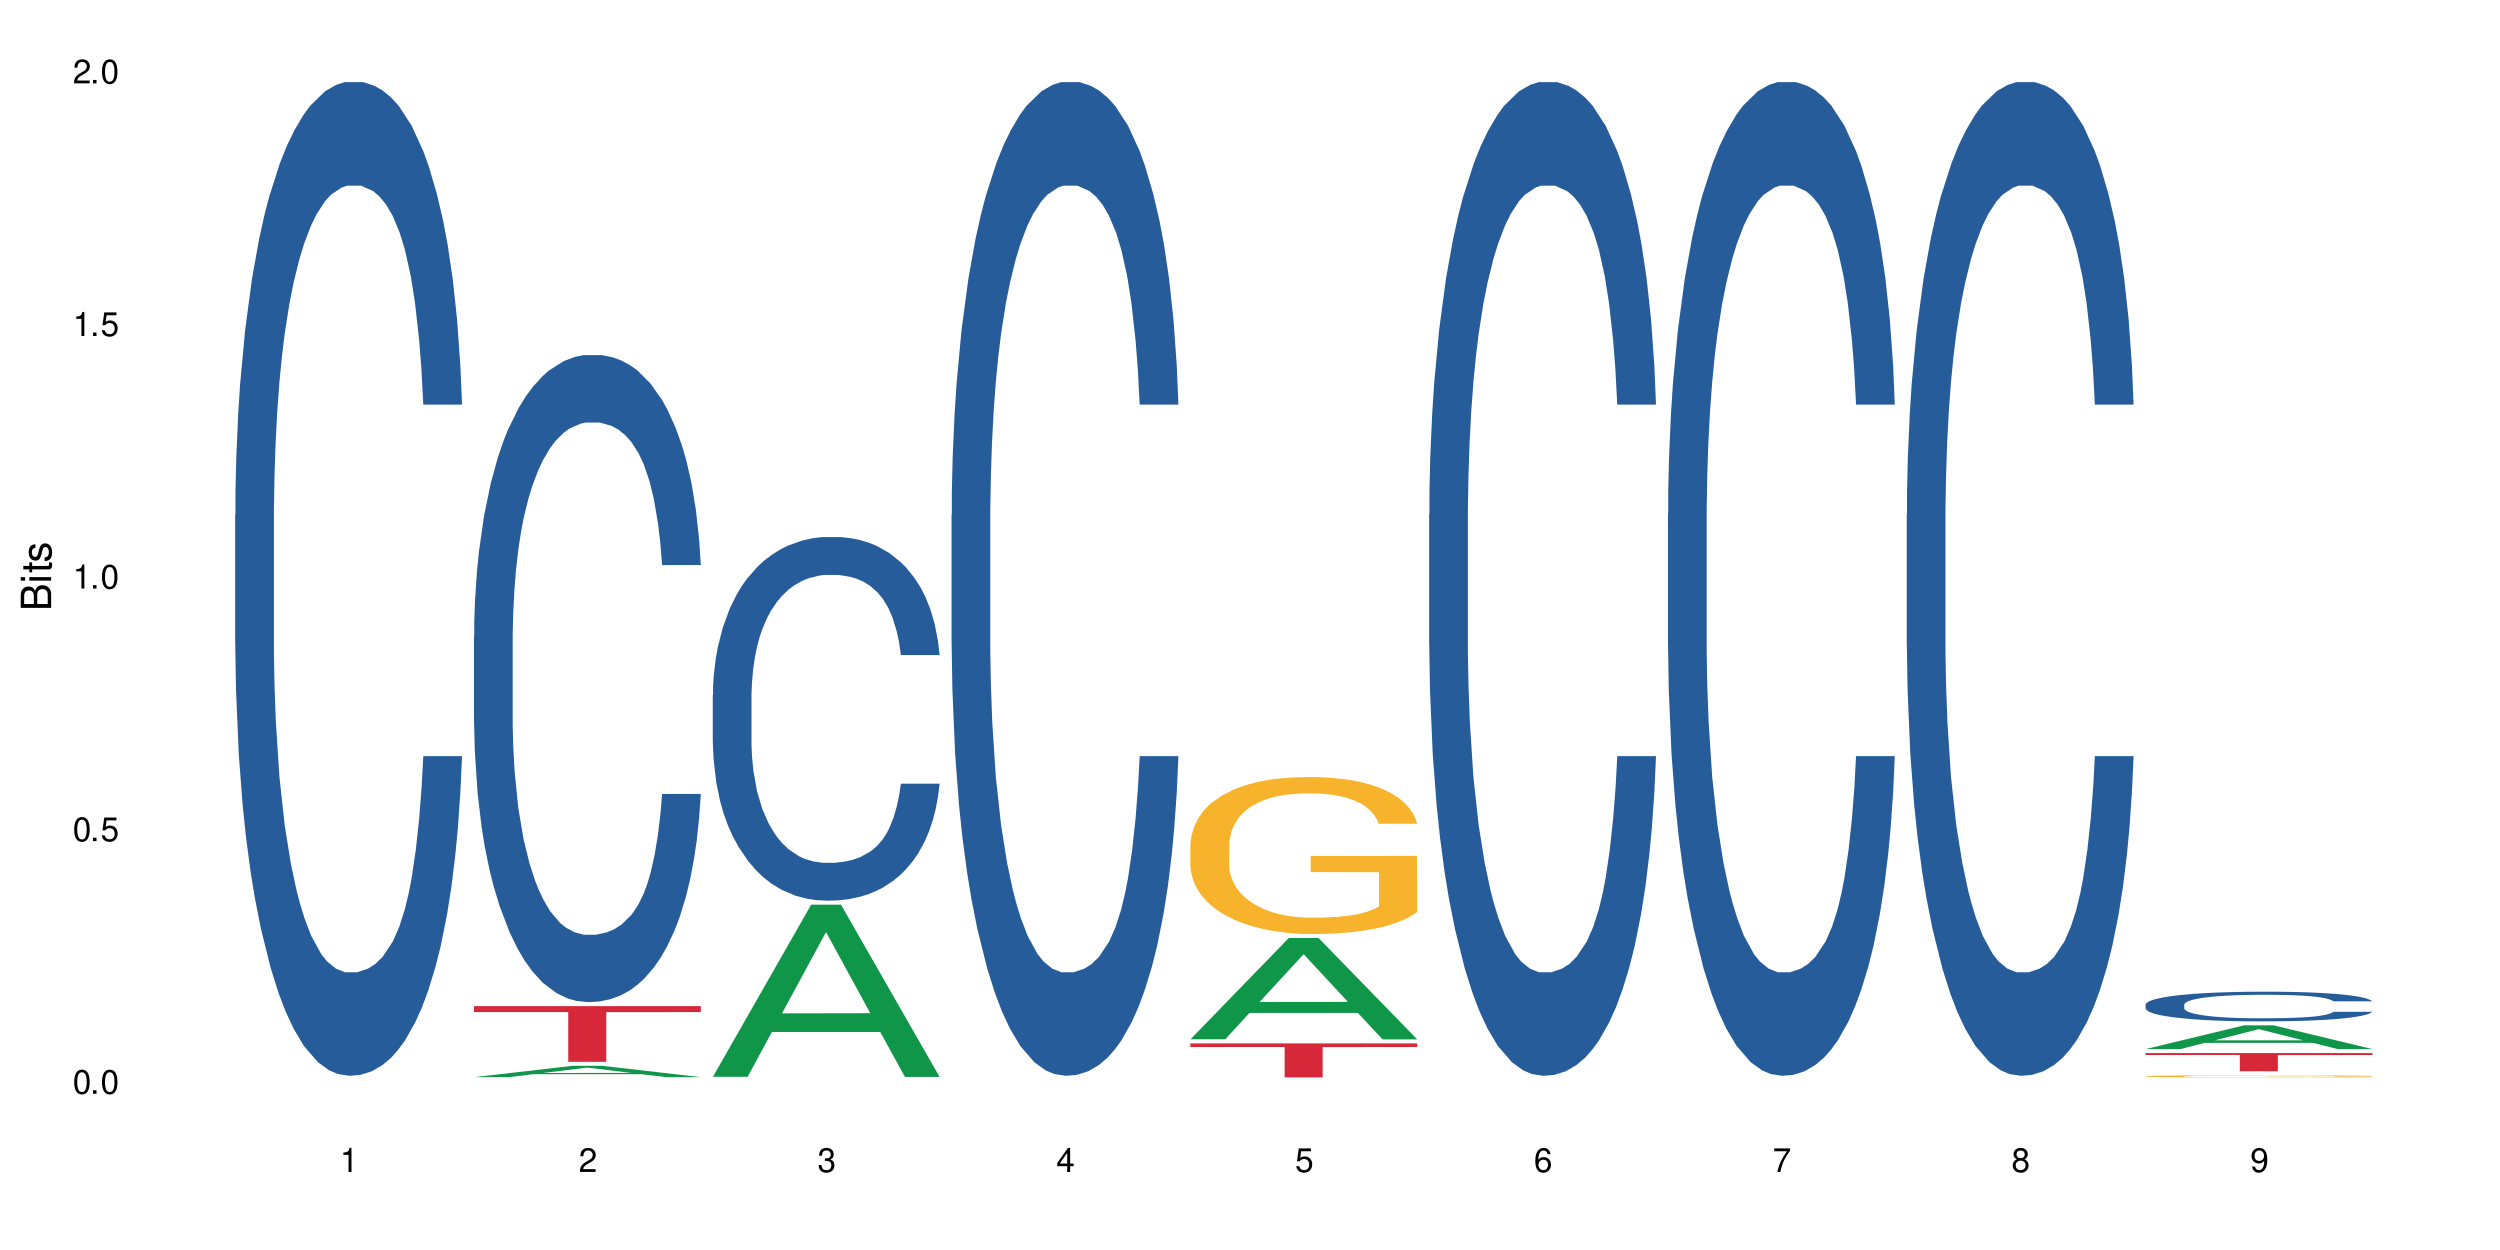 <?xml version="1.0" encoding="UTF-8"?>
<svg xmlns="http://www.w3.org/2000/svg" xmlns:xlink="http://www.w3.org/1999/xlink" width="720" height="360" viewBox="0 0 720 360">
<defs>
<g>
<g id="glyph-0-0">
</g>
<g id="glyph-0-1">
<path d="M 2.641 -6.938 C 2 -6.938 1.422 -6.656 1.078 -6.172 C 0.641 -5.562 0.406 -4.641 0.406 -3.359 C 0.406 -1.016 1.188 0.219 2.641 0.219 C 4.078 0.219 4.859 -1.016 4.859 -3.297 C 4.859 -4.641 4.656 -5.547 4.203 -6.172 C 3.844 -6.656 3.281 -6.938 2.641 -6.938 Z M 2.641 -6.188 C 3.547 -6.188 4 -5.25 4 -3.375 C 4 -1.406 3.562 -0.484 2.625 -0.484 C 1.734 -0.484 1.281 -1.438 1.281 -3.344 C 1.281 -5.25 1.734 -6.188 2.641 -6.188 Z M 2.641 -6.188 "/>
</g>
<g id="glyph-0-2">
<path d="M 1.828 -1 L 0.828 -1 L 0.828 0 L 1.828 0 Z M 1.828 -1 "/>
</g>
<g id="glyph-0-3">
<path d="M 4.562 -6.797 L 1.062 -6.797 L 0.547 -3.094 L 1.328 -3.094 C 1.719 -3.562 2.047 -3.734 2.578 -3.734 C 3.484 -3.734 4.062 -3.109 4.062 -2.094 C 4.062 -1.125 3.484 -0.531 2.578 -0.531 C 1.828 -0.531 1.375 -0.906 1.188 -1.672 L 0.328 -1.672 C 0.453 -1.109 0.547 -0.844 0.75 -0.594 C 1.125 -0.078 1.828 0.219 2.594 0.219 C 3.969 0.219 4.922 -0.781 4.922 -2.219 C 4.922 -3.562 4.031 -4.484 2.719 -4.484 C 2.25 -4.484 1.859 -4.359 1.469 -4.062 L 1.734 -5.969 L 4.562 -5.969 Z M 4.562 -6.797 "/>
</g>
<g id="glyph-0-4">
<path d="M 2.484 -4.938 L 2.484 0 L 3.328 0 L 3.328 -6.938 L 2.766 -6.938 C 2.469 -5.875 2.281 -5.734 0.984 -5.562 L 0.984 -4.938 Z M 2.484 -4.938 "/>
</g>
<g id="glyph-0-5">
<path d="M 4.859 -0.828 L 1.281 -0.828 C 1.359 -1.406 1.672 -1.781 2.5 -2.281 L 3.469 -2.828 C 4.406 -3.344 4.906 -4.062 4.906 -4.906 C 4.906 -5.484 4.672 -6.031 4.266 -6.406 C 3.859 -6.766 3.375 -6.938 2.719 -6.938 C 1.859 -6.938 1.219 -6.625 0.844 -6.031 C 0.609 -5.672 0.5 -5.234 0.484 -4.531 L 1.328 -4.531 C 1.359 -5.016 1.406 -5.281 1.531 -5.516 C 1.75 -5.938 2.188 -6.203 2.703 -6.203 C 3.469 -6.203 4.031 -5.641 4.031 -4.891 C 4.031 -4.344 3.719 -3.859 3.125 -3.516 L 2.234 -3 C 0.812 -2.172 0.406 -1.531 0.328 -0.016 L 4.859 -0.016 Z M 4.859 -0.828 "/>
</g>
<g id="glyph-0-6">
<path d="M 2.125 -3.188 L 2.578 -3.188 C 3.5 -3.188 3.984 -2.766 3.984 -1.922 C 3.984 -1.062 3.469 -0.531 2.594 -0.531 C 1.656 -0.531 1.203 -1 1.156 -2.016 L 0.312 -2.016 C 0.344 -1.453 0.438 -1.094 0.609 -0.781 C 0.953 -0.109 1.625 0.219 2.547 0.219 C 3.953 0.219 4.859 -0.625 4.859 -1.938 C 4.859 -2.828 4.516 -3.297 3.703 -3.594 C 4.344 -3.844 4.656 -4.328 4.656 -5.031 C 4.656 -6.219 3.875 -6.938 2.578 -6.938 C 1.203 -6.938 0.484 -6.172 0.453 -4.703 L 1.297 -4.703 C 1.312 -5.125 1.344 -5.359 1.453 -5.578 C 1.641 -5.969 2.062 -6.203 2.594 -6.203 C 3.344 -6.203 3.797 -5.75 3.797 -5 C 3.797 -4.516 3.609 -4.219 3.25 -4.047 C 3.016 -3.953 2.703 -3.922 2.125 -3.906 Z M 2.125 -3.188 "/>
</g>
<g id="glyph-0-7">
<path d="M 3.141 -1.672 L 3.141 0 L 3.984 0 L 3.984 -1.672 L 4.984 -1.672 L 4.984 -2.438 L 3.984 -2.438 L 3.984 -6.938 L 3.359 -6.938 L 0.266 -2.578 L 0.266 -1.672 Z M 3.141 -2.438 L 1 -2.438 L 3.141 -5.5 Z M 3.141 -2.438 "/>
</g>
<g id="glyph-0-8">
<path d="M 4.781 -5.125 C 4.609 -6.266 3.891 -6.938 2.844 -6.938 C 2.094 -6.938 1.422 -6.578 1.031 -5.953 C 0.594 -5.266 0.406 -4.422 0.406 -3.172 C 0.406 -2 0.578 -1.25 0.984 -0.641 C 1.359 -0.078 1.953 0.219 2.703 0.219 C 3.984 0.219 4.922 -0.75 4.922 -2.094 C 4.922 -3.375 4.062 -4.281 2.844 -4.281 C 2.172 -4.281 1.641 -4.031 1.281 -3.516 C 1.281 -5.234 1.828 -6.188 2.797 -6.188 C 3.391 -6.188 3.797 -5.797 3.938 -5.125 Z M 2.734 -3.531 C 3.547 -3.531 4.062 -2.953 4.062 -2.031 C 4.062 -1.156 3.484 -0.531 2.703 -0.531 C 1.922 -0.531 1.328 -1.188 1.328 -2.078 C 1.328 -2.938 1.906 -3.531 2.734 -3.531 Z M 2.734 -3.531 "/>
</g>
<g id="glyph-0-9">
<path d="M 4.984 -6.797 L 0.438 -6.797 L 0.438 -5.969 L 4.109 -5.969 C 2.5 -3.656 1.828 -2.234 1.328 0 L 2.219 0 C 2.594 -2.172 3.453 -4.047 4.984 -6.094 Z M 4.984 -6.797 "/>
</g>
<g id="glyph-0-10">
<path d="M 3.75 -3.656 C 4.469 -4.094 4.688 -4.438 4.688 -5.078 C 4.688 -6.172 3.844 -6.938 2.641 -6.938 C 1.438 -6.938 0.594 -6.172 0.594 -5.094 C 0.594 -4.438 0.812 -4.094 1.516 -3.656 C 0.734 -3.266 0.359 -2.703 0.359 -1.922 C 0.359 -0.656 1.281 0.219 2.641 0.219 C 3.984 0.219 4.922 -0.656 4.922 -1.922 C 4.922 -2.703 4.531 -3.266 3.75 -3.656 Z M 2.641 -6.188 C 3.359 -6.188 3.812 -5.75 3.812 -5.062 C 3.812 -4.406 3.344 -3.984 2.641 -3.984 C 1.922 -3.984 1.453 -4.406 1.453 -5.078 C 1.453 -5.75 1.922 -6.188 2.641 -6.188 Z M 2.641 -3.266 C 3.484 -3.266 4.062 -2.719 4.062 -1.906 C 4.062 -1.078 3.484 -0.531 2.625 -0.531 C 1.797 -0.531 1.219 -1.094 1.219 -1.906 C 1.219 -2.719 1.781 -3.266 2.641 -3.266 Z M 2.641 -3.266 "/>
</g>
<g id="glyph-0-11">
<path d="M 0.516 -1.578 C 0.672 -0.453 1.406 0.219 2.438 0.219 C 3.188 0.219 3.859 -0.141 4.266 -0.766 C 4.688 -1.453 4.891 -2.297 4.891 -3.547 C 4.891 -4.719 4.703 -5.453 4.312 -6.078 C 3.938 -6.641 3.344 -6.938 2.594 -6.938 C 1.297 -6.938 0.359 -5.969 0.359 -4.625 C 0.359 -3.344 1.234 -2.453 2.453 -2.453 C 3.094 -2.453 3.578 -2.672 4.016 -3.203 C 4 -1.484 3.469 -0.531 2.5 -0.531 C 1.906 -0.531 1.484 -0.906 1.359 -1.578 Z M 2.578 -6.203 C 3.375 -6.203 3.969 -5.531 3.969 -4.641 C 3.969 -3.797 3.391 -3.188 2.547 -3.188 C 1.734 -3.188 1.234 -3.766 1.234 -4.688 C 1.234 -5.562 1.797 -6.203 2.578 -6.203 Z M 2.578 -6.203 "/>
</g>
<g id="glyph-1-0">
</g>
<g id="glyph-1-1">
<path d="M 0 -0.953 L 0 -4.891 C 0 -5.719 -0.234 -6.344 -0.734 -6.797 C -1.188 -7.234 -1.812 -7.469 -2.5 -7.469 C -3.547 -7.469 -4.188 -7 -4.625 -5.875 C -4.984 -6.688 -5.625 -7.094 -6.531 -7.094 C -7.172 -7.094 -7.734 -6.859 -8.141 -6.391 C -8.562 -5.922 -8.75 -5.344 -8.75 -4.5 L -8.75 -0.953 Z M -4.984 -2.062 L -7.766 -2.062 L -7.766 -4.219 C -7.766 -4.844 -7.688 -5.203 -7.453 -5.5 C -7.219 -5.812 -6.859 -5.969 -6.375 -5.969 C -5.891 -5.969 -5.531 -5.812 -5.297 -5.5 C -5.062 -5.203 -4.984 -4.844 -4.984 -4.219 Z M -0.984 -2.062 L -4 -2.062 L -4 -4.781 C -4 -5.766 -3.438 -6.359 -2.484 -6.359 C -1.547 -6.359 -0.984 -5.766 -0.984 -4.781 Z M -0.984 -2.062 "/>
</g>
<g id="glyph-1-2">
<path d="M -6.281 -1.797 L -6.281 -0.797 L 0 -0.797 L 0 -1.797 Z M -8.75 -1.797 L -8.75 -0.797 L -7.484 -0.797 L -7.484 -1.797 Z M -8.75 -1.797 "/>
</g>
<g id="glyph-1-3">
<path d="M -6.281 -3.047 L -6.281 -2.016 L -8.016 -2.016 L -8.016 -1.016 L -6.281 -1.016 L -6.281 -0.172 L -5.469 -0.172 L -5.469 -1.016 L -0.719 -1.016 C -0.078 -1.016 0.281 -1.453 0.281 -2.234 C 0.281 -2.5 0.25 -2.719 0.188 -3.047 L -0.641 -3.047 C -0.609 -2.906 -0.594 -2.766 -0.594 -2.562 C -0.594 -2.141 -0.719 -2.016 -1.156 -2.016 L -5.469 -2.016 L -5.469 -3.047 Z M -6.281 -3.047 "/>
</g>
<g id="glyph-1-4">
<path d="M -4.531 -5.25 C -5.766 -5.25 -6.469 -4.422 -6.469 -2.969 C -6.469 -1.516 -5.719 -0.562 -4.547 -0.562 C -3.562 -0.562 -3.094 -1.062 -2.734 -2.562 L -2.516 -3.484 C -2.344 -4.188 -2.094 -4.469 -1.641 -4.469 C -1.047 -4.469 -0.641 -3.875 -0.641 -3 C -0.641 -2.453 -0.797 -2 -1.062 -1.75 C -1.25 -1.594 -1.422 -1.531 -1.875 -1.469 L -1.875 -0.406 C -0.422 -0.453 0.281 -1.266 0.281 -2.922 C 0.281 -4.5 -0.5 -5.516 -1.719 -5.516 C -2.656 -5.516 -3.172 -4.984 -3.469 -3.734 L -3.703 -2.766 C -3.891 -1.953 -4.156 -1.609 -4.594 -1.609 C -5.188 -1.609 -5.547 -2.125 -5.547 -2.938 C -5.547 -3.75 -5.203 -4.172 -4.531 -4.203 Z M -4.531 -5.25 "/>
</g>
</g>
</defs>
<rect x="-72" y="-36" width="864" height="432" fill="rgb(100%, 100%, 100%)" fill-opacity="1"/>
<path fill-rule="nonzero" fill="rgb(14.51%, 36.078%, 60%)" fill-opacity="1" d="M 67.73 148.176 L 67.812 147.914 L 67.812 141.637 L 68.051 131.695 L 68.605 119.141 L 69.164 110.508 L 70.598 95.074 L 72.59 80.164 L 74.664 68.652 L 76.176 61.852 L 77.531 56.621 L 80.637 46.941 L 82.629 41.969 L 84.781 37.523 L 87.41 33.078 L 89.324 30.461 L 93.625 26.277 L 96.812 24.445 L 99.281 23.66 L 104.621 23.66 L 107.809 24.707 L 110.117 26.016 L 112.668 28.105 L 114.82 30.461 L 118.562 36.215 L 121.91 43.539 L 123.426 47.727 L 125.816 55.836 L 127.648 63.684 L 128.922 70.484 L 130.355 80.164 L 131.629 91.934 L 132.586 105.273 L 133.066 116.523 L 121.91 116.523 L 121.352 106.059 L 120.715 97.949 L 119.52 87.227 L 118.324 79.641 L 116.652 72.055 L 115.137 67.082 L 113.066 62.113 L 111.234 58.973 L 109.32 56.621 L 107.488 55.051 L 103.984 53.48 L 99.922 53.48 L 98.406 54.004 L 95.297 56.098 L 93.625 57.926 L 91.234 61.59 L 89.562 64.992 L 87.57 70.223 L 86.215 74.668 L 84.543 81.469 L 83.348 87.488 L 81.992 96.117 L 81.195 102.66 L 80.48 109.984 L 79.84 118.617 L 79.363 127.77 L 79.043 137.449 L 78.887 146.867 L 78.887 187.414 L 79.043 196.828 L 79.441 207.816 L 80.48 223.773 L 81.992 237.637 L 83.746 248.625 L 85.418 256.473 L 86.375 260.133 L 87.648 264.32 L 89.641 269.551 L 92.512 274.781 L 94.184 276.875 L 96.734 278.969 L 99.363 280.016 L 102.867 280.016 L 105.977 278.969 L 108.047 277.66 L 110.199 275.566 L 113.145 271.121 L 114.98 266.934 L 116.57 261.965 L 117.766 256.996 L 118.562 252.809 L 119.758 244.699 L 120.715 235.805 L 121.434 226.652 L 121.91 217.758 L 133.066 217.758 L 132.586 228.219 L 131.871 238.422 L 131.152 246.008 L 130.039 255.164 L 128.762 263.273 L 126.93 272.43 L 125.418 278.445 L 123.426 284.984 L 121.59 289.953 L 119.602 294.402 L 116.652 299.633 L 114.738 302.25 L 112.668 304.605 L 110.199 306.695 L 107.09 308.527 L 103.746 309.574 L 100.637 309.836 L 97.289 309.312 L 94.82 308.266 L 91.555 305.91 L 87.492 301.203 L 84.543 296.234 L 82.23 291.262 L 80.238 286.031 L 78.008 278.969 L 75.141 267.457 L 73.387 258.566 L 72.191 251.238 L 70.84 241.039 L 69.883 231.883 L 68.766 217.234 L 67.969 198.66 L 67.73 184.273 Z M 67.73 148.176 "/>
<path fill-rule="nonzero" fill="rgb(6.275%, 58.824%, 28.235%)" fill-opacity="1" d="M 136.504 310.219 L 136.574 310.215 L 164.844 306.957 L 173.43 306.957 L 201.836 310.223 L 191.855 310.223 L 184.738 309.371 L 153.535 309.371 L 146.555 310.219 L 136.504 310.219 L 156.535 309.016 L 181.875 309.012 L 169.242 307.488 L 169.102 307.488 L 168.961 307.496 L 156.469 309.012 L 156.535 309.016 Z M 136.504 310.219 "/>
<path fill-rule="nonzero" fill="rgb(14.51%, 36.078%, 60%)" fill-opacity="1" d="M 136.504 183.348 L 136.582 183.18 L 136.582 179.09 L 136.824 172.617 L 137.379 164.441 L 137.938 158.82 L 139.371 148.773 L 141.363 139.062 L 143.434 131.57 L 144.949 127.141 L 146.305 123.734 L 149.41 117.434 L 151.402 114.195 L 153.555 111.301 L 156.184 108.406 L 158.098 106.699 L 162.398 103.977 L 165.586 102.785 L 168.055 102.273 L 173.395 102.273 L 176.582 102.953 L 178.891 103.805 L 181.441 105.168 L 183.594 106.699 L 187.336 110.449 L 190.684 115.219 L 192.195 117.941 L 194.586 123.223 L 196.418 128.332 L 197.695 132.762 L 199.129 139.062 L 200.402 146.727 L 201.359 155.414 L 201.836 162.738 L 190.684 162.738 L 190.125 155.926 L 189.488 150.645 L 188.293 143.664 L 187.098 138.723 L 185.426 133.781 L 183.91 130.547 L 181.84 127.312 L 180.008 125.266 L 178.094 123.734 L 176.262 122.711 L 172.758 121.691 L 168.691 121.691 L 167.18 122.031 L 164.07 123.395 L 162.398 124.586 L 160.008 126.969 L 158.336 129.184 L 156.344 132.59 L 154.988 135.488 L 153.316 139.914 L 152.121 143.832 L 150.766 149.453 L 149.969 153.711 L 149.25 158.48 L 148.613 164.102 L 148.137 170.062 L 147.816 176.363 L 147.66 182.496 L 147.66 208.898 L 147.816 215.031 L 148.215 222.184 L 149.25 232.574 L 150.766 241.602 L 152.52 248.754 L 154.191 253.863 L 155.148 256.25 L 156.422 258.973 L 158.414 262.379 L 161.281 265.785 L 162.957 267.148 L 165.504 268.512 L 168.137 269.195 L 171.641 269.195 L 174.746 268.512 L 176.82 267.66 L 178.973 266.297 L 181.918 263.402 L 183.75 260.676 L 185.344 257.441 L 186.539 254.203 L 187.336 251.48 L 188.531 246.199 L 189.488 240.406 L 190.203 234.445 L 190.684 228.656 L 201.836 228.656 L 201.359 235.469 L 200.645 242.113 L 199.926 247.051 L 198.809 253.012 L 197.535 258.293 L 195.703 264.254 L 194.188 268.172 L 192.195 272.43 L 190.363 275.664 L 188.371 278.562 L 185.426 281.969 L 183.512 283.672 L 181.441 285.203 L 178.973 286.566 L 175.863 287.758 L 172.516 288.441 L 169.41 288.609 L 166.062 288.27 L 163.594 287.59 L 160.328 286.055 L 156.262 282.988 L 153.316 279.754 L 151.004 276.516 L 149.012 273.109 L 146.781 268.512 L 143.914 261.02 L 142.16 255.227 L 140.965 250.457 L 139.609 243.816 L 138.656 237.852 L 137.539 228.316 L 136.742 216.223 L 136.504 206.855 Z M 136.504 183.348 "/>
<path fill-rule="nonzero" fill="rgb(83.922%, 15.686%, 22.353%)" fill-opacity="1" d="M 136.504 289.762 L 201.836 289.762 L 201.836 291.48 L 174.609 291.496 L 174.609 305.805 L 163.652 305.805 L 163.652 291.508 L 163.496 291.48 L 136.504 291.48 Z M 136.504 289.762 "/>
<path fill-rule="nonzero" fill="rgb(6.275%, 58.824%, 28.235%)" fill-opacity="1" d="M 205.277 310.113 L 205.348 310.066 L 233.617 260.547 L 242.203 260.547 L 270.609 310.16 L 260.629 310.16 L 253.508 297.211 L 222.309 297.211 L 215.328 310.113 L 205.277 310.113 L 225.309 291.852 L 250.648 291.805 L 238.012 268.652 L 237.875 268.605 L 237.734 268.746 L 225.238 291.805 L 225.309 291.852 Z M 205.277 310.113 "/>
<path fill-rule="nonzero" fill="rgb(14.51%, 36.078%, 60%)" fill-opacity="1" d="M 205.277 200.238 L 205.355 200.141 L 205.355 197.844 L 205.594 194.207 L 206.152 189.609 L 206.711 186.453 L 208.145 180.805 L 210.137 175.348 L 212.207 171.137 L 213.723 168.648 L 215.078 166.734 L 218.184 163.191 L 220.176 161.371 L 222.328 159.746 L 224.957 158.117 L 226.867 157.16 L 231.172 155.629 L 234.359 154.957 L 236.828 154.672 L 242.168 154.672 L 245.352 155.055 L 247.664 155.531 L 250.215 156.297 L 252.363 157.16 L 256.109 159.266 L 259.457 161.945 L 260.969 163.477 L 263.359 166.445 L 265.191 169.316 L 266.469 171.805 L 267.902 175.348 L 269.176 179.656 L 270.133 184.539 L 270.609 188.652 L 259.457 188.652 L 258.898 184.824 L 258.262 181.855 L 257.066 177.934 L 255.871 175.156 L 254.195 172.379 L 252.684 170.562 L 250.613 168.742 L 248.777 167.594 L 246.867 166.734 L 245.035 166.156 L 241.527 165.582 L 237.465 165.582 L 235.953 165.773 L 232.844 166.543 L 231.172 167.211 L 228.781 168.551 L 227.109 169.797 L 225.117 171.711 L 223.762 173.336 L 222.09 175.828 L 220.895 178.027 L 219.539 181.188 L 218.742 183.582 L 218.023 186.262 L 217.387 189.418 L 216.91 192.77 L 216.59 196.312 L 216.43 199.758 L 216.43 214.594 L 216.59 218.043 L 216.988 222.062 L 218.023 227.902 L 219.539 232.977 L 221.293 236.996 L 222.965 239.867 L 223.922 241.207 L 225.195 242.738 L 227.188 244.652 L 230.055 246.566 L 231.73 247.336 L 234.277 248.102 L 236.906 248.484 L 240.414 248.484 L 243.52 248.102 L 245.594 247.621 L 247.742 246.855 L 250.691 245.227 L 252.523 243.695 L 254.117 241.879 L 255.312 240.059 L 256.109 238.527 L 257.305 235.559 L 258.262 232.305 L 258.977 228.953 L 259.457 225.699 L 270.609 225.699 L 270.133 229.527 L 269.414 233.262 L 268.699 236.039 L 267.582 239.391 L 266.309 242.355 L 264.477 245.707 L 262.961 247.91 L 260.969 250.301 L 259.137 252.121 L 257.145 253.746 L 254.195 255.664 L 252.285 256.621 L 250.215 257.48 L 247.742 258.246 L 244.637 258.918 L 241.289 259.301 L 238.184 259.395 L 234.836 259.203 L 232.367 258.82 L 229.098 257.961 L 225.035 256.238 L 222.09 254.418 L 219.777 252.598 L 217.785 250.684 L 215.555 248.102 L 212.688 243.887 L 210.934 240.633 L 209.738 237.953 L 208.383 234.219 L 207.426 230.871 L 206.312 225.508 L 205.516 218.711 L 205.277 213.445 Z M 205.277 200.238 "/>
<path fill-rule="nonzero" fill="rgb(14.51%, 36.078%, 60%)" fill-opacity="1" d="M 274.051 148.176 L 274.129 147.914 L 274.129 141.637 L 274.367 131.695 L 274.926 119.141 L 275.484 110.508 L 276.918 95.074 L 278.91 80.164 L 280.98 68.652 L 282.496 61.852 L 283.848 56.621 L 286.957 46.941 L 288.949 41.969 L 291.102 37.523 L 293.73 33.078 L 295.641 30.461 L 299.945 26.277 L 303.129 24.445 L 305.602 23.66 L 310.938 23.66 L 314.125 24.707 L 316.438 26.016 L 318.984 28.105 L 321.137 30.461 L 324.883 36.215 L 328.23 43.539 L 329.742 47.727 L 332.133 55.836 L 333.965 63.684 L 335.238 70.484 L 336.676 80.164 L 337.949 91.934 L 338.906 105.273 L 339.383 116.523 L 328.23 116.523 L 327.672 106.059 L 327.035 97.949 L 325.84 87.227 L 324.645 79.641 L 322.969 72.055 L 321.457 67.082 L 319.383 62.113 L 317.551 58.973 L 315.641 56.621 L 313.809 55.051 L 310.301 53.48 L 306.238 53.48 L 304.723 54.004 L 301.617 56.098 L 299.945 57.926 L 297.555 61.59 L 295.879 64.992 L 293.887 70.223 L 292.535 74.668 L 290.859 81.469 L 289.664 87.488 L 288.312 96.117 L 287.516 102.66 L 286.797 109.984 L 286.16 118.617 L 285.684 127.77 L 285.363 137.449 L 285.203 146.867 L 285.203 187.414 L 285.363 196.828 L 285.762 207.816 L 286.797 223.773 L 288.312 237.637 L 290.062 248.625 L 291.738 256.473 L 292.691 260.133 L 293.969 264.32 L 295.961 269.551 L 298.828 274.781 L 300.5 276.875 L 303.051 278.969 L 305.68 280.016 L 309.188 280.016 L 312.293 278.969 L 314.363 277.66 L 316.516 275.566 L 319.465 271.121 L 321.297 266.934 L 322.891 261.965 L 324.086 256.996 L 324.883 252.809 L 326.078 244.699 L 327.035 235.805 L 327.75 226.652 L 328.23 217.758 L 339.383 217.758 L 338.906 228.219 L 338.188 238.422 L 337.473 246.008 L 336.355 255.164 L 335.082 263.273 L 333.25 272.43 L 331.734 278.445 L 329.742 284.984 L 327.91 289.953 L 325.918 294.402 L 322.969 299.633 L 321.059 302.25 L 318.984 304.605 L 316.516 306.695 L 313.41 308.527 L 310.062 309.574 L 306.957 309.836 L 303.609 309.312 L 301.141 308.266 L 297.871 305.91 L 293.809 301.203 L 290.859 296.234 L 288.551 291.262 L 286.559 286.031 L 284.328 278.969 L 281.457 267.457 L 279.707 258.566 L 278.512 251.238 L 277.156 241.039 L 276.199 231.883 L 275.086 217.234 L 274.289 198.66 L 274.051 184.273 Z M 274.051 148.176 "/>
<path fill-rule="nonzero" fill="rgb(6.275%, 58.824%, 28.235%)" fill-opacity="1" d="M 342.82 299.312 L 342.891 299.285 L 371.16 270.152 L 379.746 270.152 L 408.156 299.34 L 398.176 299.34 L 391.055 291.719 L 359.852 291.719 L 352.875 299.312 L 342.82 299.312 L 362.855 288.57 L 388.191 288.543 L 375.559 274.922 L 375.418 274.895 L 375.281 274.977 L 362.785 288.543 L 362.855 288.57 Z M 342.82 299.312 "/>
<path fill-rule="nonzero" fill="rgb(96.863%, 70.196%, 16.863%)" fill-opacity="1" d="M 342.82 243.145 L 342.902 243.102 L 342.902 242.277 L 343.219 240.418 L 344.016 237.855 L 345.051 235.75 L 346.168 234.098 L 346.887 233.23 L 348.082 231.992 L 349.117 231.082 L 351.746 229.227 L 355.094 227.488 L 356.926 226.746 L 358.996 226.043 L 361.945 225.258 L 363.297 224.969 L 367.441 224.309 L 372.141 223.898 L 377.32 223.773 L 379.711 223.812 L 382.977 223.98 L 387.441 224.434 L 389.988 224.848 L 391.98 225.258 L 394.055 225.797 L 396.602 226.621 L 398.992 227.613 L 400.906 228.605 L 402.816 229.844 L 404.41 231.164 L 405.766 232.613 L 406.961 234.348 L 407.68 235.793 L 408.156 237.238 L 397.082 237.238 L 396.445 235.793 L 395.727 234.676 L 394.531 233.312 L 393.336 232.324 L 392.141 231.539 L 389.91 230.465 L 387.996 229.805 L 385.609 229.227 L 383.297 228.852 L 380.668 228.605 L 379.074 228.523 L 374.852 228.523 L 371.027 228.812 L 368.797 229.141 L 367.203 229.473 L 364.973 230.094 L 363.617 230.586 L 362.82 230.918 L 360.43 232.199 L 358.836 233.355 L 357.961 234.141 L 356.844 235.379 L 356.047 236.496 L 355.172 238.145 L 354.695 239.387 L 354.055 242.195 L 353.977 249.629 L 354.215 251.199 L 354.695 252.891 L 355.332 254.379 L 356.285 255.949 L 357.242 257.145 L 358.918 258.758 L 360.352 259.832 L 361.465 260.531 L 363.617 261.648 L 364.492 262.02 L 366.566 262.762 L 368.715 263.34 L 371.344 263.836 L 373.336 264.086 L 376.523 264.293 L 380.59 264.293 L 385.367 264.043 L 388.395 263.715 L 390.469 263.383 L 391.824 263.094 L 393.496 262.641 L 394.691 262.227 L 395.805 261.773 L 397.16 261.07 L 397.16 251.199 L 377.48 251.156 L 377.48 246.531 L 408.074 246.488 L 408.156 262.641 L 406.484 263.754 L 404.41 264.828 L 402.418 265.656 L 400.348 266.355 L 397.398 267.141 L 395.008 267.637 L 391.344 268.215 L 387.996 268.586 L 384.492 268.836 L 381.387 268.957 L 377.719 269 L 374.453 268.918 L 370.949 268.668 L 368.16 268.34 L 365.609 267.926 L 363.059 267.391 L 359.871 266.523 L 357.801 265.82 L 355.648 264.953 L 353.5 263.918 L 351.586 262.805 L 350.312 261.938 L 349.035 260.945 L 347.684 259.707 L 346.406 258.301 L 345.449 257.023 L 344.574 255.578 L 343.938 254.215 L 343.301 252.355 L 342.98 250.867 L 342.82 249.586 Z M 342.82 243.145 "/>
<path fill-rule="nonzero" fill="rgb(83.922%, 15.686%, 22.353%)" fill-opacity="1" d="M 342.82 300.492 L 408.156 300.492 L 408.156 301.539 L 380.926 301.551 L 380.926 310.293 L 369.973 310.293 L 369.973 301.559 L 369.812 301.539 L 342.82 301.539 Z M 342.82 300.492 "/>
<path fill-rule="nonzero" fill="rgb(14.51%, 36.078%, 60%)" fill-opacity="1" d="M 411.594 148.176 L 411.676 147.914 L 411.676 141.637 L 411.914 131.695 L 412.473 119.141 L 413.027 110.508 L 414.461 95.074 L 416.453 80.164 L 418.527 68.652 L 420.039 61.852 L 421.395 56.621 L 424.5 46.941 L 426.492 41.969 L 428.645 37.523 L 431.273 33.078 L 433.188 30.461 L 437.488 26.277 L 440.676 24.445 L 443.145 23.66 L 448.484 23.66 L 451.672 24.707 L 453.98 26.016 L 456.531 28.105 L 458.684 30.461 L 462.426 36.215 L 465.773 43.539 L 467.289 47.727 L 469.68 55.836 L 471.512 63.684 L 472.785 70.484 L 474.219 80.164 L 475.496 91.934 L 476.449 105.273 L 476.93 116.523 L 465.773 116.523 L 465.215 106.059 L 464.578 97.949 L 463.383 87.227 L 462.188 79.641 L 460.516 72.055 L 459 67.082 L 456.93 62.113 L 455.098 58.973 L 453.184 56.621 L 451.352 55.051 L 447.848 53.48 L 443.785 53.48 L 442.27 54.004 L 439.164 56.098 L 437.488 57.926 L 435.098 61.59 L 433.426 64.992 L 431.434 70.223 L 430.078 74.668 L 428.406 81.469 L 427.211 87.488 L 425.855 96.117 L 425.059 102.66 L 424.344 109.984 L 423.707 118.617 L 423.227 127.77 L 422.91 137.449 L 422.75 146.867 L 422.75 187.414 L 422.91 196.828 L 423.309 207.816 L 424.344 223.773 L 425.855 237.637 L 427.609 248.625 L 429.281 256.473 L 430.238 260.133 L 431.512 264.32 L 433.504 269.551 L 436.375 274.781 L 438.047 276.875 L 440.598 278.969 L 443.227 280.016 L 446.73 280.016 L 449.84 278.969 L 451.91 277.66 L 454.062 275.566 L 457.008 271.121 L 458.844 266.934 L 460.438 261.965 L 461.629 256.996 L 462.426 252.809 L 463.621 244.699 L 464.578 235.805 L 465.297 226.652 L 465.773 217.758 L 476.93 217.758 L 476.449 228.219 L 475.734 238.422 L 475.016 246.008 L 473.902 255.164 L 472.625 263.273 L 470.793 272.43 L 469.281 278.445 L 467.289 284.984 L 465.457 289.953 L 463.465 294.402 L 460.516 299.633 L 458.602 302.25 L 456.531 304.605 L 454.062 306.695 L 450.953 308.527 L 447.609 309.574 L 444.5 309.836 L 441.152 309.312 L 438.684 308.266 L 435.418 305.91 L 431.355 301.203 L 428.406 296.234 L 426.094 291.262 L 424.105 286.031 L 421.871 278.969 L 419.004 267.457 L 417.25 258.566 L 416.055 251.238 L 414.703 241.039 L 413.746 231.883 L 412.629 217.234 L 411.832 198.66 L 411.594 184.273 Z M 411.594 148.176 "/>
<path fill-rule="nonzero" fill="rgb(14.51%, 36.078%, 60%)" fill-opacity="1" d="M 480.367 148.176 L 480.445 147.914 L 480.445 141.637 L 480.688 131.695 L 481.242 119.141 L 481.801 110.508 L 483.234 95.074 L 485.227 80.164 L 487.301 68.652 L 488.812 61.852 L 490.168 56.621 L 493.273 46.941 L 495.266 41.969 L 497.418 37.523 L 500.047 33.078 L 501.961 30.461 L 506.262 26.277 L 509.449 24.445 L 511.918 23.66 L 517.258 23.66 L 520.445 24.707 L 522.754 26.016 L 525.305 28.105 L 527.457 30.461 L 531.199 36.215 L 534.547 43.539 L 536.059 47.727 L 538.449 55.836 L 540.285 63.684 L 541.559 70.484 L 542.992 80.164 L 544.266 91.934 L 545.223 105.273 L 545.703 116.523 L 534.547 116.523 L 533.988 106.059 L 533.352 97.949 L 532.156 87.227 L 530.961 79.641 L 529.289 72.055 L 527.773 67.082 L 525.703 62.113 L 523.871 58.973 L 521.957 56.621 L 520.125 55.051 L 516.621 53.48 L 512.555 53.48 L 511.043 54.004 L 507.934 56.098 L 506.262 57.926 L 503.871 61.59 L 502.199 64.992 L 500.207 70.223 L 498.852 74.668 L 497.18 81.469 L 495.984 87.488 L 494.629 96.117 L 493.832 102.66 L 493.117 109.984 L 492.477 118.617 L 492 127.77 L 491.68 137.449 L 491.523 146.867 L 491.523 187.414 L 491.68 196.828 L 492.078 207.816 L 493.117 223.773 L 494.629 237.637 L 496.383 248.625 L 498.055 256.473 L 499.012 260.133 L 500.285 264.32 L 502.277 269.551 L 505.145 274.781 L 506.82 276.875 L 509.367 278.969 L 512 280.016 L 515.504 280.016 L 518.613 278.969 L 520.684 277.66 L 522.836 275.566 L 525.781 271.121 L 527.613 266.934 L 529.207 261.965 L 530.402 256.996 L 531.199 252.809 L 532.395 244.699 L 533.352 235.805 L 534.07 226.652 L 534.547 217.758 L 545.703 217.758 L 545.223 228.219 L 544.508 238.422 L 543.789 246.008 L 542.672 255.164 L 541.398 263.273 L 539.566 272.43 L 538.051 278.445 L 536.059 284.984 L 534.227 289.953 L 532.234 294.402 L 529.289 299.633 L 527.375 302.25 L 525.305 304.605 L 522.836 306.695 L 519.727 308.527 L 516.379 309.574 L 513.273 309.836 L 509.926 309.312 L 507.457 308.266 L 504.191 305.91 L 500.125 301.203 L 497.18 296.234 L 494.867 291.262 L 492.875 286.031 L 490.645 278.969 L 487.777 267.457 L 486.023 258.566 L 484.828 251.238 L 483.473 241.039 L 482.52 231.883 L 481.402 217.234 L 480.605 198.66 L 480.367 184.273 Z M 480.367 148.176 "/>
<path fill-rule="nonzero" fill="rgb(14.51%, 36.078%, 60%)" fill-opacity="1" d="M 549.141 148.176 L 549.219 147.914 L 549.219 141.637 L 549.457 131.695 L 550.016 119.141 L 550.574 110.508 L 552.008 95.074 L 554 80.164 L 556.07 68.652 L 557.586 61.852 L 558.941 56.621 L 562.047 46.941 L 564.039 41.969 L 566.191 37.523 L 568.82 33.078 L 570.73 30.461 L 575.035 26.277 L 578.223 24.445 L 580.691 23.66 L 586.031 23.66 L 589.215 24.707 L 591.527 26.016 L 594.078 28.105 L 596.227 30.461 L 599.973 36.215 L 603.32 43.539 L 604.832 47.727 L 607.223 55.836 L 609.055 63.684 L 610.332 70.484 L 611.766 80.164 L 613.039 91.934 L 613.996 105.273 L 614.473 116.523 L 603.32 116.523 L 602.762 106.059 L 602.125 97.949 L 600.93 87.227 L 599.734 79.641 L 598.062 72.055 L 596.547 67.082 L 594.477 62.113 L 592.645 58.973 L 590.73 56.621 L 588.898 55.051 L 585.391 53.48 L 581.328 53.48 L 579.816 54.004 L 576.707 56.098 L 575.035 57.926 L 572.645 61.59 L 570.973 64.992 L 568.98 70.223 L 567.625 74.668 L 565.953 81.469 L 564.758 87.488 L 563.402 96.117 L 562.605 102.66 L 561.887 109.984 L 561.25 118.617 L 560.773 127.77 L 560.453 137.449 L 560.293 146.867 L 560.293 187.414 L 560.453 196.828 L 560.852 207.816 L 561.887 223.773 L 563.402 237.637 L 565.156 248.625 L 566.828 256.473 L 567.785 260.133 L 569.059 264.32 L 571.051 269.551 L 573.918 274.781 L 575.594 276.875 L 578.141 278.969 L 580.77 280.016 L 584.277 280.016 L 587.383 278.969 L 589.457 277.66 L 591.605 275.566 L 594.555 271.121 L 596.387 266.934 L 597.98 261.965 L 599.176 256.996 L 599.973 252.809 L 601.168 244.699 L 602.125 235.805 L 602.84 226.652 L 603.32 217.758 L 614.473 217.758 L 613.996 228.219 L 613.277 238.422 L 612.562 246.008 L 611.445 255.164 L 610.172 263.273 L 608.34 272.43 L 606.824 278.445 L 604.832 284.984 L 603 289.953 L 601.008 294.402 L 598.062 299.633 L 596.148 302.25 L 594.078 304.605 L 591.605 306.695 L 588.5 308.527 L 585.152 309.574 L 582.047 309.836 L 578.699 309.312 L 576.23 308.266 L 572.965 305.91 L 568.898 301.203 L 565.953 296.234 L 563.641 291.262 L 561.648 286.031 L 559.418 278.969 L 556.551 267.457 L 554.797 258.566 L 553.602 251.238 L 552.246 241.039 L 551.293 231.883 L 550.176 217.234 L 549.379 198.66 L 549.141 184.273 Z M 549.141 148.176 "/>
<path fill-rule="nonzero" fill="rgb(6.275%, 58.824%, 28.235%)" fill-opacity="1" d="M 617.914 302.133 L 617.98 302.125 L 646.25 295.305 L 654.836 295.305 L 683.246 302.137 L 673.266 302.137 L 666.145 300.355 L 634.945 300.355 L 627.965 302.133 L 617.914 302.133 L 637.945 299.617 L 663.285 299.609 L 650.648 296.422 L 650.512 296.418 L 650.371 296.434 L 637.875 299.609 L 637.945 299.617 Z M 617.914 302.133 "/>
<path fill-rule="nonzero" fill="rgb(14.51%, 36.078%, 60%)" fill-opacity="1" d="M 617.914 289.328 L 617.992 289.32 L 617.992 289.133 L 618.23 288.836 L 618.789 288.465 L 619.348 288.207 L 620.781 287.746 L 622.773 287.301 L 624.844 286.957 L 626.359 286.754 L 627.711 286.598 L 630.82 286.309 L 632.812 286.16 L 634.965 286.027 L 637.594 285.895 L 639.504 285.816 L 643.809 285.691 L 646.996 285.637 L 649.465 285.613 L 654.801 285.613 L 657.988 285.645 L 660.301 285.684 L 662.852 285.746 L 665 285.816 L 668.746 285.988 L 672.094 286.207 L 673.605 286.332 L 675.996 286.574 L 677.828 286.809 L 679.102 287.012 L 680.539 287.301 L 681.812 287.652 L 682.77 288.051 L 683.246 288.387 L 672.094 288.387 L 671.535 288.074 L 670.898 287.832 L 669.703 287.512 L 668.508 287.285 L 666.832 287.059 L 665.32 286.91 L 663.246 286.762 L 661.414 286.668 L 659.504 286.598 L 657.672 286.551 L 654.164 286.504 L 650.102 286.504 L 648.586 286.52 L 645.48 286.582 L 643.809 286.637 L 641.418 286.746 L 639.742 286.848 L 637.75 287.004 L 636.398 287.137 L 634.723 287.34 L 633.527 287.52 L 632.176 287.777 L 631.379 287.973 L 630.66 288.191 L 630.023 288.449 L 629.547 288.719 L 629.227 289.008 L 629.066 289.289 L 629.066 290.5 L 629.227 290.781 L 629.625 291.109 L 630.66 291.586 L 632.176 292 L 633.926 292.328 L 635.602 292.562 L 636.559 292.672 L 637.832 292.797 L 639.824 292.953 L 642.691 293.109 L 644.363 293.172 L 646.914 293.234 L 649.543 293.266 L 653.051 293.266 L 656.156 293.234 L 658.227 293.195 L 660.379 293.133 L 663.328 293 L 665.16 292.875 L 666.754 292.727 L 667.949 292.578 L 668.746 292.453 L 669.941 292.211 L 670.898 291.945 L 671.613 291.672 L 672.094 291.406 L 683.246 291.406 L 682.77 291.719 L 682.051 292.023 L 681.336 292.25 L 680.219 292.523 L 678.945 292.766 L 677.113 293.039 L 675.598 293.219 L 673.605 293.414 L 671.773 293.562 L 669.781 293.695 L 666.832 293.852 L 664.922 293.93 L 662.852 294 L 660.379 294.062 L 657.273 294.117 L 653.926 294.148 L 650.82 294.156 L 647.473 294.141 L 645.004 294.109 L 641.734 294.039 L 637.672 293.898 L 634.723 293.75 L 632.414 293.602 L 630.422 293.445 L 628.191 293.234 L 625.324 292.891 L 623.57 292.625 L 622.375 292.406 L 621.02 292.102 L 620.062 291.828 L 618.949 291.391 L 618.152 290.836 L 617.914 290.406 Z M 617.914 289.328 "/>
<path fill-rule="nonzero" fill="rgb(96.863%, 70.196%, 16.863%)" fill-opacity="1" d="M 617.914 309.957 L 617.992 309.957 L 617.992 309.945 L 618.312 309.918 L 619.109 309.879 L 620.145 309.848 L 621.258 309.824 L 621.977 309.809 L 623.172 309.793 L 624.207 309.777 L 626.836 309.75 L 630.184 309.723 L 632.016 309.711 L 634.086 309.703 L 637.035 309.691 L 638.391 309.688 L 642.531 309.676 L 647.234 309.672 L 652.414 309.668 L 654.801 309.668 L 658.07 309.672 L 662.531 309.68 L 665.082 309.684 L 667.074 309.691 L 669.145 309.699 L 671.695 309.711 L 674.082 309.727 L 677.91 309.758 L 679.5 309.777 L 680.855 309.801 L 682.051 309.828 L 682.77 309.848 L 683.246 309.871 L 672.172 309.871 L 671.535 309.848 L 670.816 309.832 L 669.621 309.812 L 668.426 309.797 L 667.23 309.785 L 665 309.77 L 663.09 309.758 L 660.699 309.75 L 658.387 309.746 L 655.758 309.742 L 654.164 309.738 L 649.941 309.738 L 646.117 309.742 L 643.887 309.75 L 642.293 309.754 L 640.062 309.762 L 638.707 309.77 L 637.91 309.773 L 635.52 309.793 L 633.926 309.812 L 633.051 309.824 L 631.934 309.844 L 631.141 309.859 L 630.262 309.883 L 629.785 309.902 L 629.148 309.945 L 629.066 310.055 L 629.305 310.078 L 629.785 310.105 L 630.422 310.125 L 631.379 310.148 L 632.332 310.168 L 634.008 310.191 L 635.441 310.207 L 636.559 310.219 L 638.707 310.234 L 639.586 310.242 L 641.656 310.25 L 643.809 310.262 L 646.438 310.27 L 648.43 310.27 L 651.617 310.273 L 655.68 310.273 L 660.461 310.27 L 663.488 310.266 L 665.559 310.262 L 666.914 310.258 L 668.586 310.25 L 669.781 310.242 L 670.898 310.238 L 672.25 310.227 L 672.25 310.078 L 652.57 310.078 L 652.57 310.008 L 683.168 310.008 L 683.246 310.25 L 681.574 310.266 L 679.5 310.281 L 677.512 310.293 L 675.438 310.305 L 672.492 310.316 L 670.102 310.324 L 666.434 310.332 L 663.09 310.34 L 659.582 310.344 L 649.543 310.344 L 646.039 310.34 L 643.25 310.336 L 638.148 310.32 L 634.965 310.309 L 632.891 310.297 L 630.742 310.285 L 628.59 310.27 L 626.676 310.254 L 624.129 310.223 L 622.773 310.207 L 621.496 310.184 L 620.543 310.164 L 619.664 310.145 L 619.027 310.125 L 618.391 310.098 L 618.07 310.074 L 617.914 310.055 Z M 617.914 309.957 "/>
<path fill-rule="nonzero" fill="rgb(83.922%, 15.686%, 22.353%)" fill-opacity="1" d="M 617.914 303.289 L 683.246 303.289 L 683.246 303.848 L 656.016 303.855 L 656.016 308.516 L 645.062 308.516 L 645.062 303.859 L 644.902 303.848 L 617.914 303.848 Z M 617.914 303.289 "/>
<g fill="rgb(0%, 0%, 0%)" fill-opacity="1">
<use xlink:href="#glyph-0-1" x="20.965" y="314.993"/>
<use xlink:href="#glyph-0-2" x="25.965" y="314.993"/>
<use xlink:href="#glyph-0-1" x="28.965" y="314.993"/>
</g>
<g fill="rgb(0%, 0%, 0%)" fill-opacity="1">
<use xlink:href="#glyph-0-1" x="20.965" y="242.251"/>
<use xlink:href="#glyph-0-2" x="25.965" y="242.251"/>
<use xlink:href="#glyph-0-3" x="28.965" y="242.251"/>
</g>
<g fill="rgb(0%, 0%, 0%)" fill-opacity="1">
<use xlink:href="#glyph-0-4" x="20.965" y="169.509"/>
<use xlink:href="#glyph-0-2" x="25.965" y="169.509"/>
<use xlink:href="#glyph-0-1" x="28.965" y="169.509"/>
</g>
<g fill="rgb(0%, 0%, 0%)" fill-opacity="1">
<use xlink:href="#glyph-0-4" x="20.965" y="96.767"/>
<use xlink:href="#glyph-0-2" x="25.965" y="96.767"/>
<use xlink:href="#glyph-0-3" x="28.965" y="96.767"/>
</g>
<g fill="rgb(0%, 0%, 0%)" fill-opacity="1">
<use xlink:href="#glyph-0-5" x="20.965" y="24.024"/>
<use xlink:href="#glyph-0-2" x="25.965" y="24.024"/>
<use xlink:href="#glyph-0-1" x="28.965" y="24.024"/>
</g>
<g fill="rgb(0%, 0%, 0%)" fill-opacity="1">
<use xlink:href="#glyph-0-4" x="97.898" y="337.532"/>
</g>
<g fill="rgb(0%, 0%, 0%)" fill-opacity="1">
<use xlink:href="#glyph-0-5" x="166.672" y="337.532"/>
</g>
<g fill="rgb(0%, 0%, 0%)" fill-opacity="1">
<use xlink:href="#glyph-0-6" x="235.445" y="337.532"/>
</g>
<g fill="rgb(0%, 0%, 0%)" fill-opacity="1">
<use xlink:href="#glyph-0-7" x="304.215" y="337.532"/>
</g>
<g fill="rgb(0%, 0%, 0%)" fill-opacity="1">
<use xlink:href="#glyph-0-3" x="372.988" y="337.532"/>
</g>
<g fill="rgb(0%, 0%, 0%)" fill-opacity="1">
<use xlink:href="#glyph-0-8" x="441.762" y="337.532"/>
</g>
<g fill="rgb(0%, 0%, 0%)" fill-opacity="1">
<use xlink:href="#glyph-0-9" x="510.535" y="337.532"/>
</g>
<g fill="rgb(0%, 0%, 0%)" fill-opacity="1">
<use xlink:href="#glyph-0-10" x="579.309" y="337.532"/>
</g>
<g fill="rgb(0%, 0%, 0%)" fill-opacity="1">
<use xlink:href="#glyph-0-11" x="648.078" y="337.532"/>
</g>
<g fill="rgb(0%, 0%, 0%)" fill-opacity="1">
<use xlink:href="#glyph-1-1" x="14.725" y="176.012"/>
<use xlink:href="#glyph-1-2" x="14.725" y="168.012"/>
<use xlink:href="#glyph-1-3" x="14.725" y="165.012"/>
<use xlink:href="#glyph-1-4" x="14.725" y="162.012"/>
</g>
</svg>
